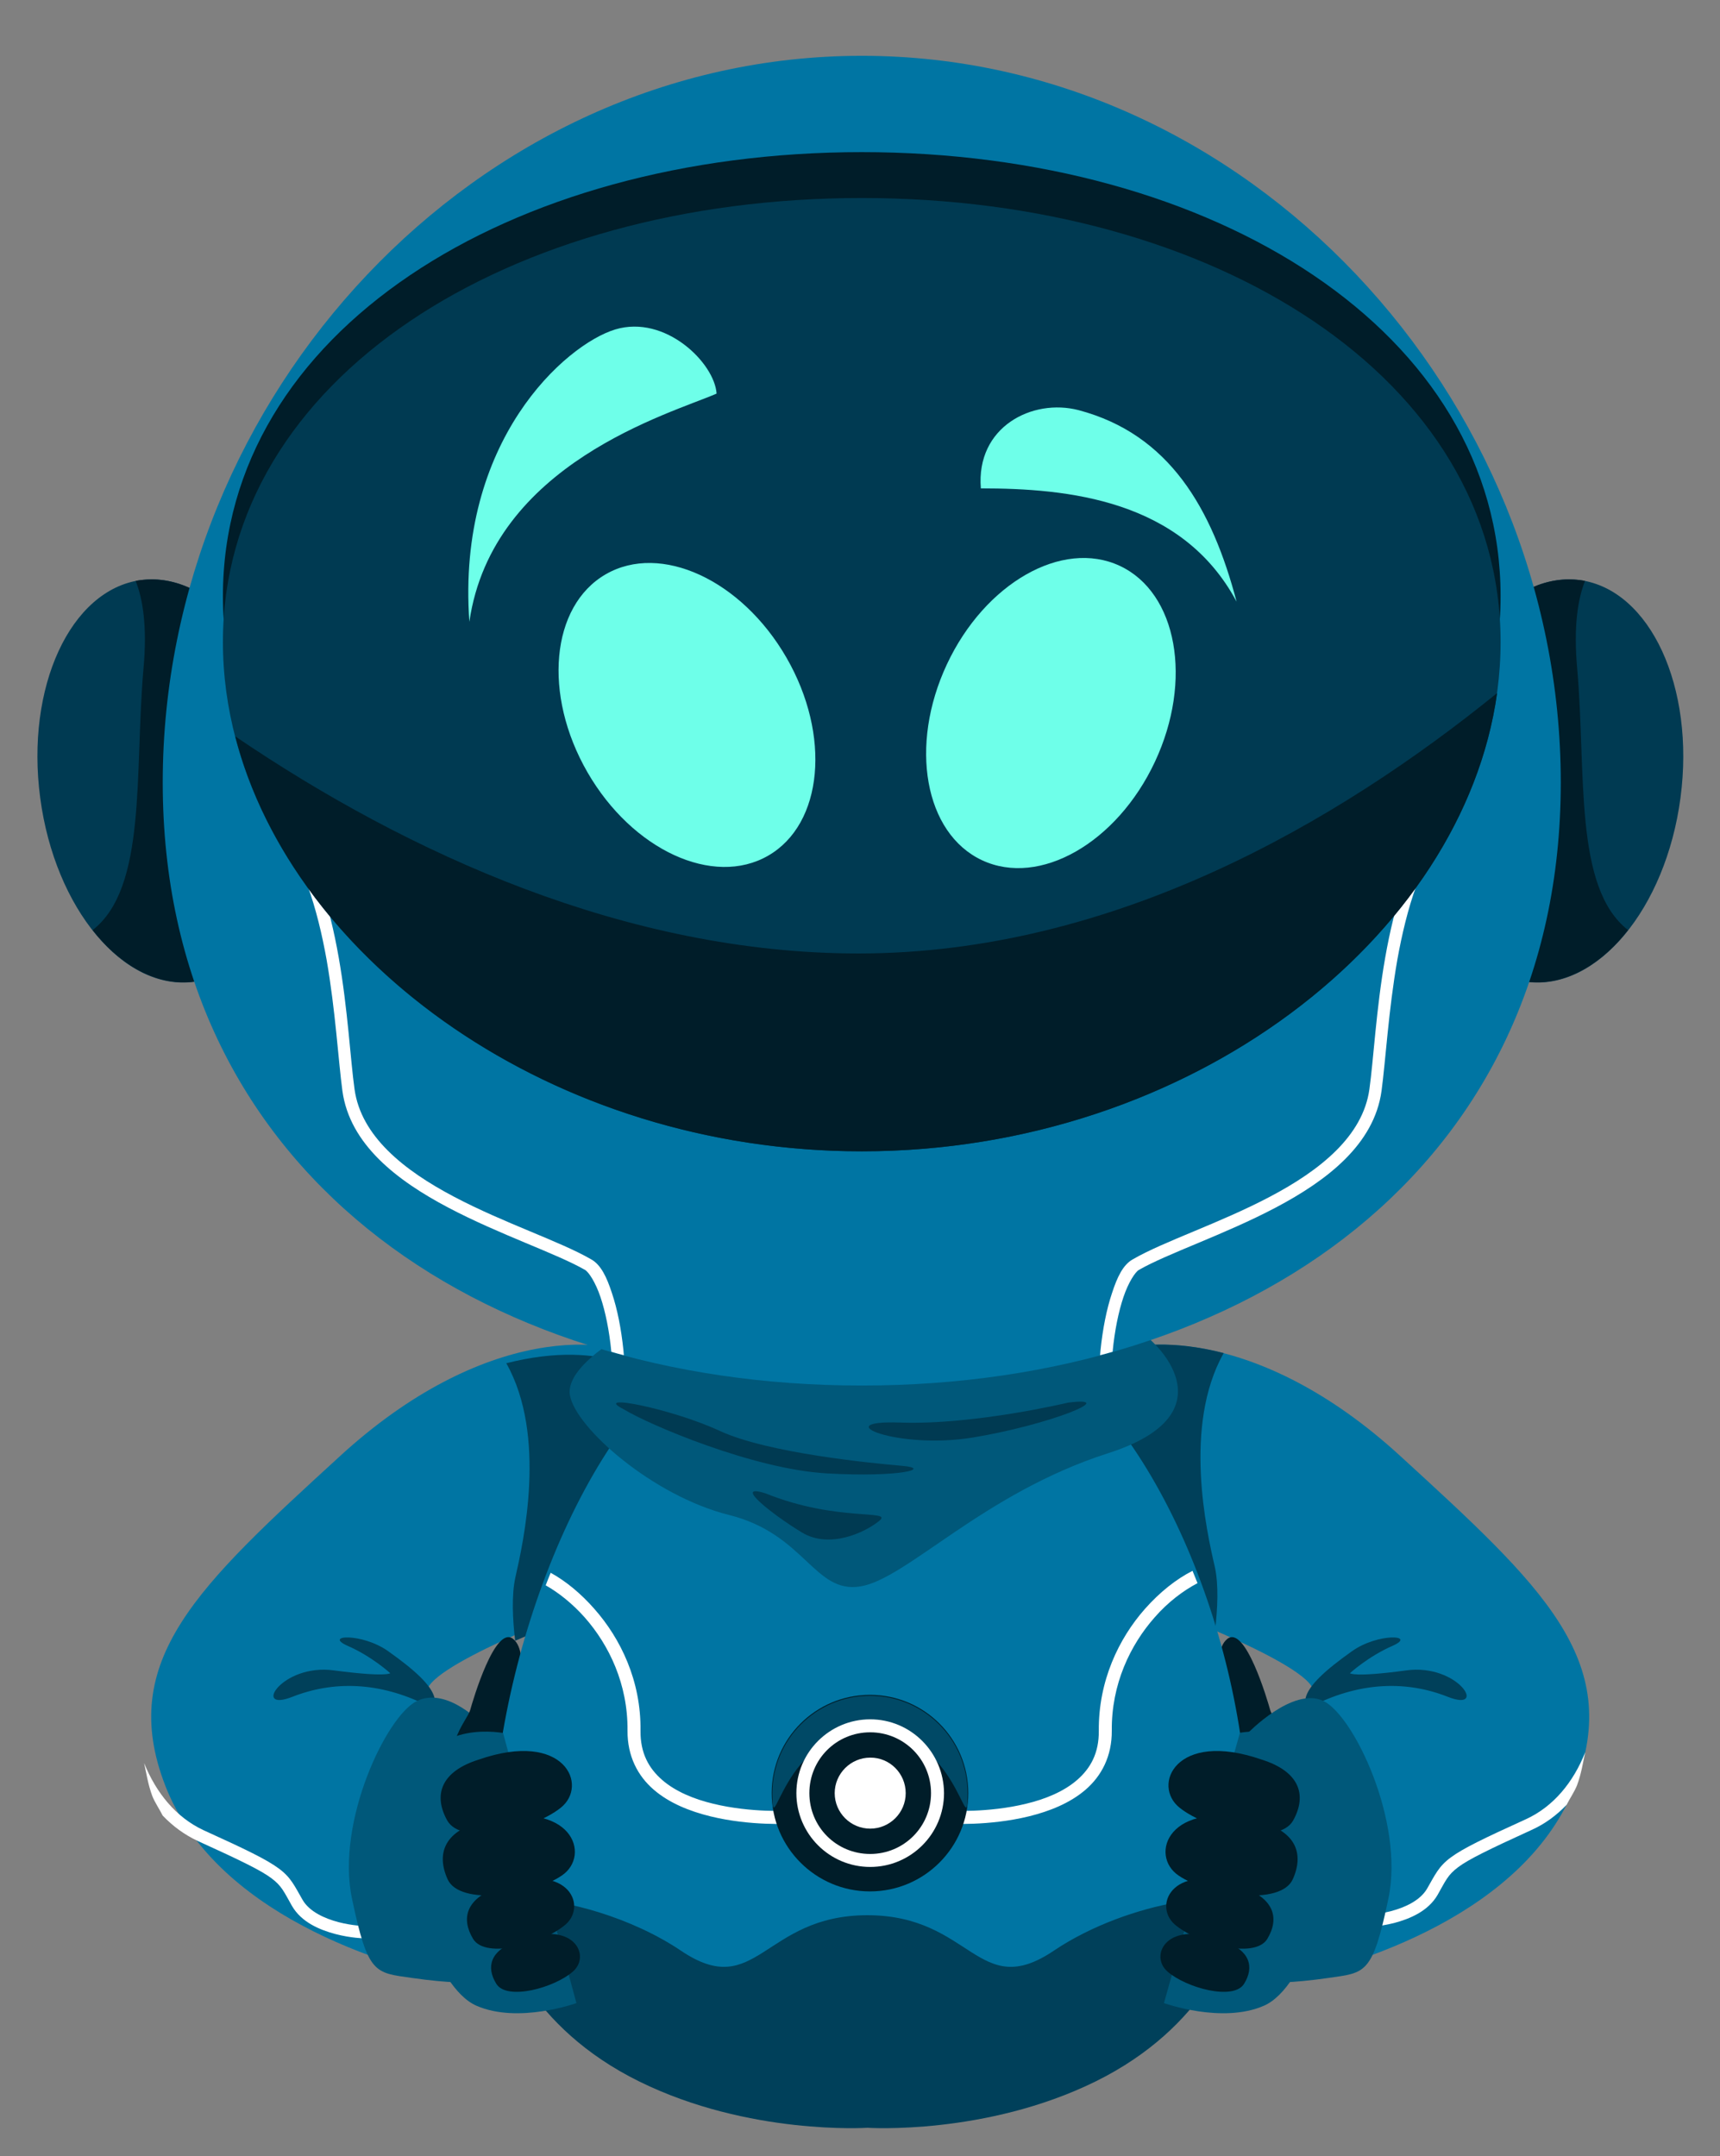 <?xml version="1.0" encoding="utf-8"?>
<!-- Generator: Adobe Illustrator 23.0.4, SVG Export Plug-In . SVG Version: 6.00 Build 0)  -->
<svg version="1.1" id="svg903" xmlns:svg="http://www.w3.org/2000/svg"
	 xmlns="http://www.w3.org/2000/svg" xmlns:xlink="http://www.w3.org/1999/xlink" x="0px" y="0px" width="343px" height="430px"
	 viewBox="0 0 343 430" style="enable-background:new 0 0 343 430;" xml:space="preserve">
<rect x="0" y="0" width="343" height="430" fill="#808080" stroke="none"/>
<style type="text/css">
	.st0{fill:#0075A3;}
	.st1{fill:#00405A;}
	.st2{fill:#FFFFFF;}
	.st3{fill:#00587A;}
	.st4{fill:#001D29;}
	.st5{fill:#003A52;}
	.st6{fill:#004966;}
	.st7{fill:#6EFFE9;}
</style>
<g id="layer1">
	<g id="g21189" transform="matrix(1.023 0 0 1.023 1523.938 -1225.801)">
		<g id="g6001" transform="matrix(.422 0 0 .422 -1098.789 937.69)">
			<path id="path3507" class="st0" d="M-426.1,1248.3c21-16,81.1-18.3,146.6,41.7s103.3,94.4,80.8,152.4s-98.1,83.5-144,92
				s-12-116.4-12-116.4s31-6.6,35-18.1s-71-39.7-71-39.7S-431.1,1288.3-426.1,1248.3L-426.1,1248.3z"/>
			<path id="path3517" class="st1" d="M-391.9,1238.6c9.2-0.2,19.6,1,30.9,3.9c-18.9,33.5-7.9,82.4-4.1,98.8
				c1.8,8.1,1.3,19.3,0.1,29.3c-13.9-6-25.6-10.4-25.6-10.4s-40.4-71.9-35.4-111.9C-418.9,1242.8-407,1238.9-391.9,1238.6
				L-391.9,1238.6z"/>
			<path id="path3383" class="st0" d="M-622.5,1248.3c-21-16-81.1-18.3-146.6,41.7s-103.3,94.4-80.8,152.4c22.5,58,98.1,83.5,144,92
				s12-116.4,12-116.4s-31-6.6-35-18.1s71-39.7,71-39.7S-617.5,1288.3-622.5,1248.3L-622.5,1248.3z"/>
			<path id="path3491" class="st1" d="M-729.4,1405.1c-21.8-10.8-43-11.2-61.8-3.8s-5-15.5,19.2-12.2c24.2,3.2,26,1.3,26,1.3
				s-8.5-7.8-19.8-12.7c-11.2-5,6.8-6,18.8,2.5s20.2,15.8,21.5,21.8C-724.2,1407.9-729.4,1405.1-729.4,1405.1L-729.4,1405.1z"/>
			<path id="path3498" vector-effect="none" class="st2" d="M-859.7,1431.9c1.1,5,1.8,9.9,3.8,15.3c1.2,3,3.4,6.2,4.8,9
				c4.7,4.9,10.1,8.9,16.4,11.8c19.8,9,29,13.5,33.8,17.1s5.7,6.1,9.5,12.8c4.4,7.6,12.9,11.1,20.1,13s13.4,2,13.4,2
				c1.6,0,2.9-1.2,2.9-2.8c0-1.6-1.2-2.9-2.8-2.9c0,0-5.6-0.1-12.1-1.8c-6.5-1.7-13.5-4.9-16.6-10.3c-3.7-6.4-5.3-10.3-11-14.5
				s-15-8.7-34.8-17.7C-844.9,1457-854.1,1445.8-859.7,1431.9z"/>
			<path id="path3489" class="st3" d="M-703.2,1414.2c0,0-16.3-17.7-30.4-11s-37.5,55.9-30.1,91.2c7.4,35.4,10.6,34.3,27.9,36.8
				s26.5,2.1,26.5,2.1L-703.2,1414.2z"/>
			<path id="path3371" class="st4" d="M-688.6,1407c0,0,7.7-25.6-0.6-32.4c-8.3-6.8-18.6,28.2-19.9,32.9c-1.3,4.7-16.5,20.9,0.2,30
				C-692.3,1446.7-688.3,1420.1-688.6,1407L-688.6,1407z"/>
			<path id="path3493" class="st1" d="M-661.4,1243.3c-9.2-0.2-19.6,1-31,3.9c18.9,33.5,7.9,82.6,4.2,98.9
				c-1.8,8.1-1.3,19.4-0.1,29.3c13.9-6,25.6-10.4,25.6-10.4s40.5-72,35.5-112.1C-634.4,1247.5-646.3,1243.6-661.4,1243.3
				L-661.4,1243.3z"/>
			<path id="path3515" class="st4" d="M-360,1407c0,0-7.7-25.6,0.6-32.4c8.3-6.8,18.6,28.2,19.9,32.9c1.3,4.7,16.5,20.9-0.2,30
				C-356.4,1446.6-360.3,1420.1-360,1407L-360,1407z"/>
			<path id="path2904" class="st0" d="M-583.7,1235.6c-5.2,0-10.3,1.2-15.3,4.1c-58.3,33.8-99.8,147.6-99.8,231.1
				s78.1,127.8,174.5,127.8s174.5-50,174.5-134.9s-41.5-190.2-99.8-224c-22.9-13.3-47.4,9.9-74.6,9.9
				C-545.6,1249.6-565.2,1235.4-583.7,1235.6L-583.7,1235.6z"/>
			<path id="path2906" class="st5" d="M-267.6,970.4c-6.8,51.2,14,96.2,46.5,100.6c32.5,4.3,64.3-33.7,71.1-85l0,0
				c6.8-51.2-14-96.2-46.5-100.6l0,0C-229,881.1-260.8,919.2-267.6,970.4z"/>
			<path id="path2908" class="st4" d="M-201.6,885.1c1.7,0,3.4,0.1,5.1,0.3c0.8,0.1,1.6,0.2,2.4,0.4c-3.3,8.3-5.4,21.1-3.6,40.6
				c4.2,48-1.7,101.1,23.5,120.7c-13.6,17.3-30.6,26-46.9,23.8c-32.5-4.3-53.3-49.3-46.5-100.6
				C-261.2,922.2-232.5,885.2-201.6,885.1z"/>
			<path id="path2910" class="st5" d="M-790.1,970.4c6.8,51.2-14,96.2-46.5,100.6c-32.5,4.3-64.3-33.7-71.1-85l0,0
				c-6.8-51.2,14-96.2,46.5-100.6l0,0C-828.7,881.1-796.9,919.2-790.1,970.4z"/>
			<path id="path2912" class="st4" d="M-856.1,885.1c-1.7,0-3.4,0.1-5.1,0.3c-0.8,0.1-1.6,0.2-2.4,0.4c3.3,8.3,5.4,21.1,3.6,40.6
				c-4.2,48,1.7,101.1-23.5,120.7c13.6,17.3,30.6,26,46.9,23.8c32.5-4.3,53.3-49.3,46.5-100.6C-796.5,922.2-825.1,885.2-856.1,885.1
				z"/>
			<path id="path2914" class="st3" d="M-627.3,1227.4c-3.6,2.3-38.3,19.6-35.7,34.6c2.6,15,38.3,46.5,73.5,55.3s39.3,36.5,60.7,33
				s56.7-43,114.3-61.5c57.7-18.4,22.5-52.3,13.3-57.2C-410.4,1226.6-627.3,1227.4-627.3,1227.4z"/>
			<path id="path2916" class="st0" d="M-205.3,978.9c0,178.3-144.5,278.6-322.9,278.6c-178.3,0-322.9-100.3-322.9-278.6
				s144.5-335.7,322.9-335.7S-205.3,800.6-205.3,978.9L-205.3,978.9z"/>
			<path id="path2918" vector-effect="none" class="st2" d="M-797.5,993.9c-0.7,0-1.3,0.3-1.8,0.7c-1.2,1-1.3,2.8-0.3,4
				c13,15,20,38.8,24.2,62.2c4.1,23.5,5.4,46.5,7.3,60.6c3.4,24.7,25.2,41.4,48.9,53.9s50,21.2,63.2,28.8c1.7,1,4.8,5.7,7.1,12.5
				c2.3,6.8,4.1,15.7,5,25.1c0,0.1,0,0.1,0,0.2c1.9,0.6,3.9,1.1,5.8,1.6c-0.1-0.8-0.1-1.6-0.2-2.4c-1-9.7-2.8-18.9-5.3-26.3
				c-2.4-7.4-5.1-13.1-9.6-15.6c-14.3-8.3-40.2-16.7-63.3-28.9c-23.2-12.2-43-28-46-49.7c-1.9-13.5-3.1-36.9-7.3-60.8
				s-11.3-48.5-25.5-65C-795.8,994.3-796.6,993.9-797.5,993.9L-797.5,993.9z"/>
			<path id="path2920" vector-effect="none" class="st2" d="M-258.7,993.9c0.7,0,1.3,0.3,1.8,0.7c1.2,1,1.3,2.8,0.3,4
				c-13,15-20,38.8-24.2,62.2c-4.1,23.5-5.4,46.5-7.3,60.6c-3.4,24.7-25.2,41.4-48.9,53.9c-23.7,12.5-50,21.2-63.2,28.8
				c-1.7,1-4.8,5.7-7.1,12.5c-2.3,6.8-4.1,15.7-5,25.1c0,0.1,0,0.1,0,0.2c-1.9,0.6-3.9,1.1-5.8,1.6c0.1-0.8,0.1-1.6,0.2-2.4
				c1-9.7,2.8-18.9,5.3-26.3c2.4-7.4,5.1-13.1,9.6-15.6c14.3-8.3,40.2-16.7,63.3-28.9c23.2-12.2,43-28,46-49.7
				c1.9-13.5,3.1-36.9,7.3-60.8c4.2-23.9,11.3-48.5,25.5-65C-260.4,994.3-259.6,993.9-258.7,993.9L-258.7,993.9z"/>
			<g>
				<path id="path2932" class="st4" d="M-233.1,892.8c0-121.8-132.1-205.1-295.1-205.1S-823.3,771-823.3,892.8
					s132.1,235.3,295.1,235.3S-233.1,1014.6-233.1,892.8L-233.1,892.8z"/>
				<path id="path2934" class="st5" d="M-233.1,914c0-121.8-132.1-205.1-295.1-205.1S-823.3,792.2-823.3,914
					s132.1,235.3,295.1,235.3S-233.1,1035.8-233.1,914L-233.1,914z"/>
				<path id="path2936" class="st5" d="M-638.1,1268.5c11.2,6.9,59.7,27.7,93.9,29.6c34.2,1.9,48.5-2.3,34.7-3.5
					c-13.8-1.2-61.8-5.8-84.2-16.1C-616.1,1268.1-653.4,1260.8-638.1,1268.5L-638.1,1268.5z"/>
				<path id="path2938" class="st5" d="M-432.9,1265.4c0,0-43.4,10.4-77.6,9.2c-34.2-1.2-1.5,12.7,33.7,6.9
					S-408.4,1262.3-432.9,1265.4z"/>
				<path id="path2940" class="st5" d="M-572.7,1307.3c33.2,13.4,59.2,7.3,52.6,12.7c-6.6,5.4-23,13.1-35.7,5.4
					C-568.6,1317.7-588.5,1302.3-572.7,1307.3L-572.7,1307.3z"/>
			</g>
			<path id="path2952" class="st1" d="M-682.9,1494.8c-9.3-0.1-15.1,2-14.5,6.3c1.8,12.5,15.7,52.9,66.4,77.9
				c50.7,25,105.4,21.4,105.4,21.4s54.6,3.6,105.4-21.4c50.7-25,64.6-65.4,66.4-77.9s-50.7-6.1-85.7,17.5s-37.9-16.4-86.1-16.4
				s-51.1,40-86.1,16.4C-634.7,1503.1-665.2,1495-682.9,1494.8L-682.9,1494.8z"/>
			<path id="path2954" vector-effect="none" class="st2" d="M-375.4,1343.1c-7.5,3.8-15.1,9.8-22,17.6
				c-12.1,13.7-21.5,33.3-21.3,56.3c0.1,10.3-3.8,17.3-10,22.7c-6.2,5.4-14.8,8.9-23.6,11c-17.6,4.3-35.4,3.2-35.4,3.2
				c-1.7-0.1-3.1,1.2-3.2,2.8c-0.1,1.7,1.2,3.1,2.8,3.2c0,0,18.5,1.2,37.2-3.4c9.3-2.3,18.8-6,26.1-12.3
				c7.3-6.3,12.2-15.4,12.1-27.3c-0.2-21.4,8.5-39.5,19.8-52.3c6.2-7.1,13.3-12.4,19.8-15.8C-373.9,1346.9-374.6,1345-375.4,1343.1
				L-375.4,1343.1z M-671.9,1344c-0.8,1.9-1.5,3.8-2.3,5.8c6,3.4,12.3,8.4,18,14.8c11.3,12.8,20,30.9,19.8,52.3
				c-0.1,11.9,4.8,21,12.1,27.3c7.3,6.3,16.8,10,26.1,12.3c18.7,4.6,37.2,3.4,37.2,3.4c1.7-0.1,2.9-1.5,2.8-3.2
				c-0.1-1.7-1.5-2.9-3.2-2.8c0,0-17.8,1.1-35.4-3.2c-8.8-2.1-17.4-5.6-23.6-11s-10.1-12.4-10-22.7c0.3-23.1-9.2-42.6-21.3-56.3
				C-658,1353.5-665,1347.8-671.9,1344L-671.9,1344z"/>
			<path id="path2956" class="st4" d="M-479,1445.8c0,25-20.3,45.4-45.4,45.4c-25,0-45.4-20.3-45.4-45.4s20.3-45.4,45.4-45.4
				C-499.3,1400.4-479,1420.7-479,1445.8z"/>
			<path id="path2958" class="st6" d="M-479.3,1445.9c0,24.9-4.4-29-45.1-29s-45.1,53.9-45.1,29s20.2-45.1,45.1-45.1
				C-499.4,1400.8-479.3,1421-479.3,1445.9z"/>
			<path id="path2960" class="st2" d="M-507.9,1445.8c0,9.1-7.4,16.4-16.4,16.4c-9.1,0-16.4-7.4-16.4-16.4s7.4-16.4,16.4-16.4
				C-515.3,1429.3-507.9,1436.7-507.9,1445.8z"/>
			<path id="path2962" vector-effect="none" class="st2" d="M-524.3,1411.7c-18.8,0-34.1,15.3-34.1,34.1c0,18.8,15.3,34.1,34.1,34.1
				c18.8,0,34.1-15.3,34.1-34.1C-490.3,1427-505.5,1411.7-524.3,1411.7z M-524.3,1417.7c15.5,0,28.1,12.5,28.1,28.1
				c0,15.5-12.5,28.1-28.1,28.1c-15.6,0-28.1-12.5-28.1-28.1S-539.9,1417.7-524.3,1417.7z"/>
			<path id="path2964" class="st4" d="M-234.7,937.6c-73.5,59.6-177.2,120.3-295,120.3c-107,0-208.1-46.1-287.9-100.3
				c26.8,104,146.2,191.7,289.4,191.7C-375.8,1149.3-250.4,1050.1-234.7,937.6z"/>
			<path id="path3373" class="st3" d="M-693.9,1418c-9.6-1.5-39.3-3.1-43.5,32s11.9,85.6,31.2,94c19.3,8.5,46.2-1.2,46.2-1.2
				L-693.9,1418z"/>
			<path id="path3375" class="st4" d="M-705.1,1430.3c-17.3,5.4-21.2,16.2-14.6,28.1c6.6,11.9,39.3,4.6,52.4-5.8
				C-654.2,1442.3-665.4,1416.5-705.1,1430.3L-705.1,1430.3z"/>
			<path id="path3377" class="st4" d="M-702.7,1458.7c-17.7,4-22.4,14.5-16.8,26.9c5.6,12.4,38.8,7.7,52.7-1.7
				C-652.9,1474.6-662,1448-702.7,1458.7z"/>
			<path id="path3379" class="st4" d="M-696.8,1489.5c-14,5.1-16.7,14.1-10.9,23.7c5.9,9.5,32.4,2.2,42.8-6.8
				C-654.6,1497.2-664.8,1476.5-696.8,1489.5L-696.8,1489.5z"/>
			<path id="path3381" class="st4" d="M-688,1514.3c-11.6,4.2-13.9,11.7-9,19.6c4.9,7.9,26.9,1.8,35.4-5.7
				C-653,1520.7-661.5,1503.5-688,1514.3z"/>
			<path id="path3509" class="st1" d="M-319.2,1405.1c21.8-10.8,43-11.2,61.7-3.8s5-15.5-19.2-12.2c-24.2,3.3-26,1.3-26,1.3
				s8.5-7.8,19.8-12.7c11.2-5-6.8-6-18.8,2.5s-20.2,15.8-21.5,21.8C-324.4,1407.9-319.2,1405.1-319.2,1405.1L-319.2,1405.1z"/>
			<path id="path3511" vector-effect="none" class="st2" d="M-194,1426.9c-1.1,5-1.8,9.9-3.8,15.3c-1.2,3-3.4,6.2-4.8,9
				c-4.7,4.9-10.1,8.9-16.4,11.7c-19.7,9-28.9,13.5-33.7,17.1c-4.8,3.6-5.7,6.1-9.5,12.8c-4.4,7.6-12.9,11.1-20.1,13
				c-7.2,1.8-13.3,2-13.3,2c-1.6,0-2.9-1.2-2.9-2.8c0-1.6,1.2-2.9,2.8-2.9c0,0,5.6-0.1,12-1.8c6.5-1.7,13.4-4.9,16.6-10.3
				c3.7-6.4,5.3-10.3,11-14.5c5.7-4.2,15-8.7,34.8-17.7C-208.7,1452-199.5,1440.8-194,1426.9L-194,1426.9z"/>
			<path id="path3513" class="st3" d="M-350,1418.2c0,0,20.9-21.7,35-15c14.1,6.7,37.5,55.9,30.1,91.2
				c-7.4,35.4-10.6,34.3-27.9,36.8c-17.3,2.5-26.5,2.1-26.5,2.1L-350,1418.2z"/>
			<path id="path3519" class="st3" d="M-353.5,1417.9c9.6-1.5,38.1-3,42.3,32.1s-11.9,85.6-31.2,94c-19.3,8.5-46.2-1.2-46.2-1.2
				L-353.5,1417.9z"/>
			<path id="path3521" class="st4" d="M-343.5,1430.3c17.3,5.4,21.2,16.2,14.6,28.1c-6.6,11.9-39.3,4.6-52.4-5.8
				C-394.4,1442.3-383.2,1416.5-343.5,1430.3L-343.5,1430.3z"/>
			<path id="path3523" class="st4" d="M-345.9,1458.7c17.7,4,22.4,14.5,16.8,26.9s-38.8,7.7-52.7-1.7
				C-395.7,1474.6-386.6,1448-345.9,1458.7z"/>
			<path id="path3525" class="st4" d="M-351.8,1489.5c14,5.1,16.7,14.1,10.9,23.7c-5.9,9.5-32.4,2.2-42.8-6.8
				C-394,1497.2-383.8,1476.5-351.8,1489.5L-351.8,1489.5z"/>
			<path id="path3527" class="st4" d="M-360.6,1514.3c11.6,4.2,13.9,11.7,9,19.6s-26.9,1.8-35.4-5.7
				C-395.6,1520.7-387.1,1503.5-360.6,1514.3z"/>
		</g>
	</g>
</g>
<g>
	<path class="st7" d="M122.7,65.7c10-3,19.8,6.7,20.2,12.8c-9.2,4-44.7,13.9-49.3,45.5C91,87.9,112.8,68.7,122.7,65.7L122.7,65.7z"
		/>
	<path class="st7" d="M215.1,81.8c-9.2-2.4-20.5,3.3-19.5,15.6c17.3,0,40.1,2.2,51,22.6C241.7,101.4,233.2,86.6,215.1,81.8z"/>
	
		<ellipse transform="matrix(0.424 -0.906 0.906 0.424 -8.18 271.68)" class="st7" cx="209.5" cy="142.3" rx="32.4" ry="22.9"/>
	<ellipse transform="matrix(0.866 -0.5 0.5 0.866 -52.949 87.599)" class="st7" cx="137" cy="142.6" rx="22.9" ry="32.4"/>
</g>
</svg>
